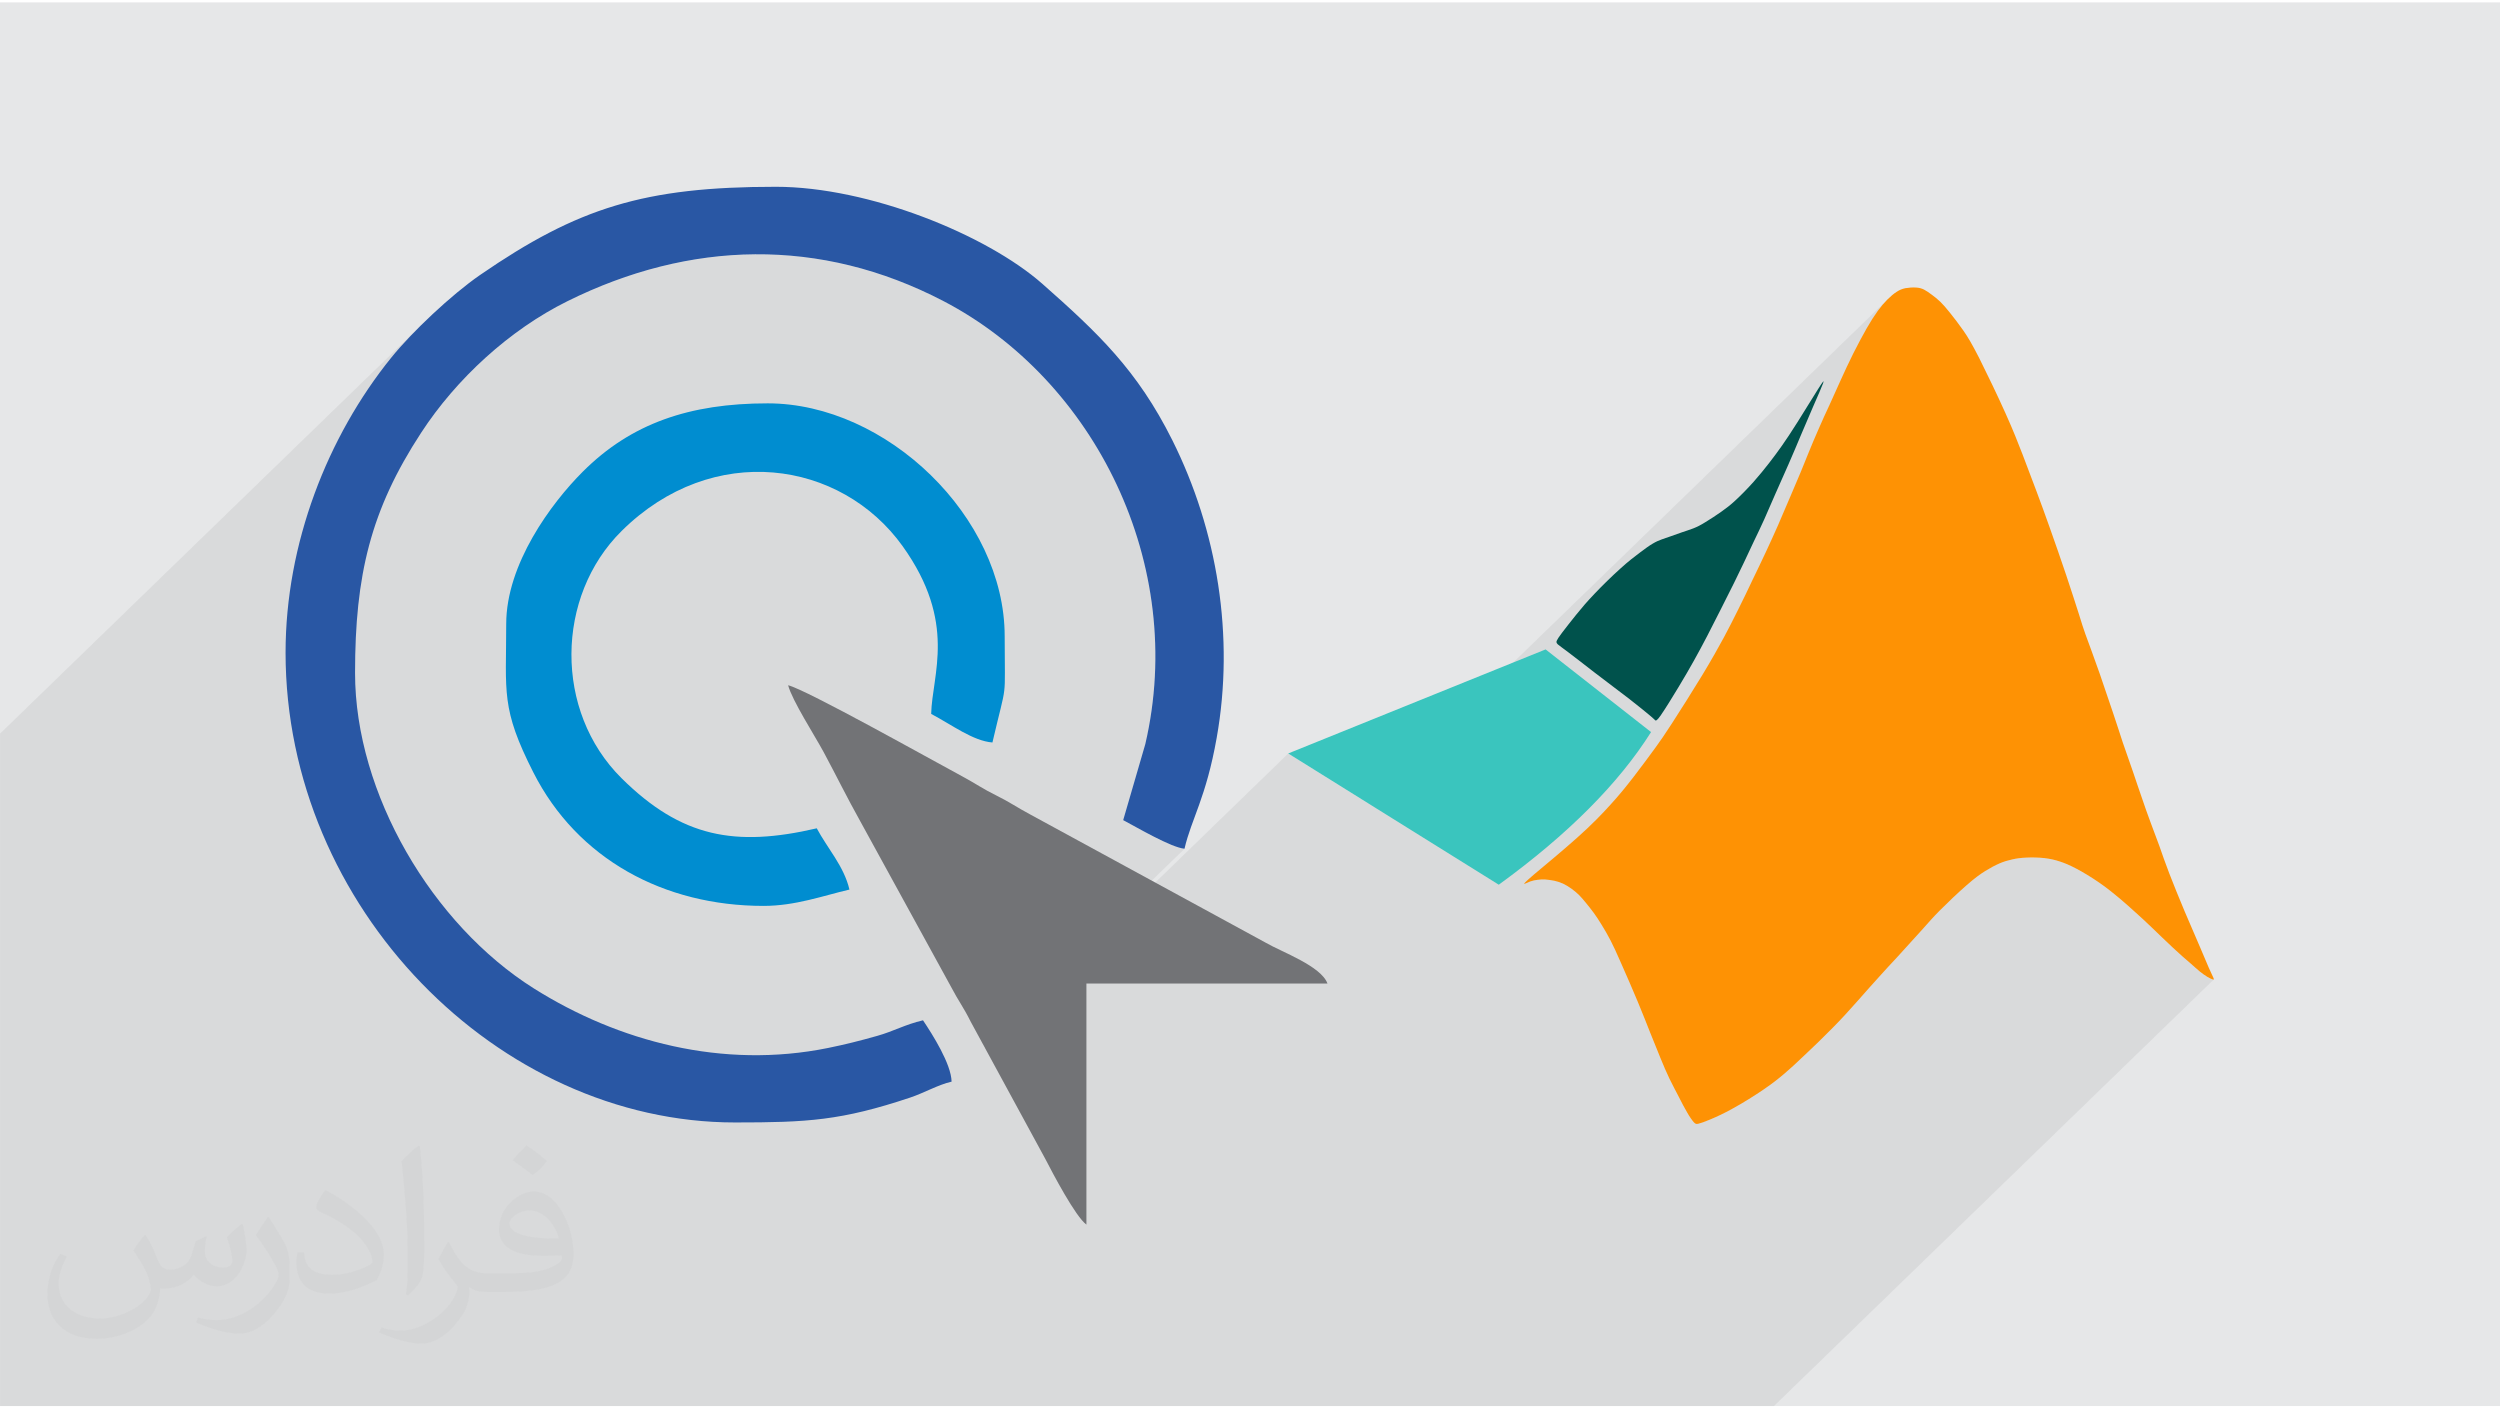 <?xml version="1.0" encoding="UTF-8"?>
<!DOCTYPE svg PUBLIC "-//W3C//DTD SVG 1.0//EN" "http://www.w3.org/TR/2001/REC-SVG-20010904/DTD/svg10.dtd">
<!-- Creator: CorelDRAW 2017 -->
<svg xmlns="http://www.w3.org/2000/svg" xml:space="preserve" width="355px" height="200px" version="1.0" shape-rendering="geometricPrecision" text-rendering="geometricPrecision" image-rendering="optimizeQuality" fill-rule="evenodd" clip-rule="evenodd"
viewBox="0 0 35509 19937"
 xmlns:xlink="http://www.w3.org/1999/xlink">
 <g id="Layer_x0020_1">
  <g id="_2962511030272">
   <path fill="#E6E7E8" d="M0 0l35509 0 0 19937 -35509 0 0 -19937z"/>
   <path fill="#373435" fill-opacity="0.078" d="M13988 19937l6 0 12 0 1 0 44 0 16 0 18 0 45 0 107 0 153 0 163 0 193 0 197 0 217 0 257 0 279 0 363 0 484 0 805 0 620 0 519 0 420 0 413 0 340 0 239 0 90 0 104 0 164 0 36 0 12 0 57 0 52 0 39 0 23 0 16 0 2 0 80 0 175 0 265 0 271 0 336 0 525 0 544 0 414 0 452 0 595 0 472 0 250 0 193 0 113 0 17 0 6247 -6058 -3 1 -3 0 -4 -1 -6 -2 -6 -2 -8 -3 -8 -4 -9 -4 -10 -4 -11 -6 -11 -6 -12 -7 -13 -8 -13 -9 -14 -9 -14 -10 -14 -10 -15 -11 -14 -11 -14 -11 -14 -12 -14 -12 -14 -12 -15 -14 -17 -14 -17 -16 -20 -17 -21 -19 -24 -20 -26 -23 -29 -25 -30 -27 -32 -28 -34 -30 -35 -32 -36 -34 -38 -35 -38 -36 -38 -37 -38 -37 -38 -37 -38 -36 -36 -35 -35 -33 -33 -32 -32 -30 -31 -28 -29 -27 -28 -26 -27 -24 -26 -24 -26 -24 -25 -23 -25 -22 -26 -23 -26 -23 -26 -24 -28 -24 -29 -25 -31 -27 -33 -27 -34 -29 -36 -29 -37 -30 -39 -30 -40 -30 -41 -30 -42 -29 -42 -29 -42 -28 -42 -26 -42 -26 -41 -24 -40 -23 -38 -21 -36 -20 -34 -17 -32 -16 -30 -14 -29 -13 -27 -11 -27 -11 -27 -10 -26 -9 -25 -8 -27 -8 -26 -7 -27 -6 -28 -6 -28 -5 -29 -5 -31 -4 -31 -3 -33 -2 -32 -2 -33 -1 -33 -1 -33 0 -31 1 -30 1 -29 1 -28 2 -26 3 -25 3 -25 3 -23 4 -23 5 -23 5 -23 5 -22 6 -22 6 -22 6 -23 8 -22 8 -23 9 -24 9 -24 11 -24 11 -24 12 -25 13 -26 14 -26 15 -26 16 -27 16 -27 18 -28 18 -30 21 -31 23 -33 25 -36 29 -39 32 -42 37 -46 40 -48 44 -50 46 -51 47 -3030 2939 -35 21 -54 30 -51 28 -48 25 -45 23 -42 21 -40 18 -37 17 -34 15 -32 13 -29 12 -26 10 -24 9 -21 8 -19 7 -17 5 -15 4 -13 4 -11 2 -10 1 -8 0 -7 -1 -8 -4 -7 -4 -8 -7 -8 -9 -10 -12 -10 -13 -12 -15 -12 -17 -12 -19 -13 -20 -13 -21 -13 -23 -14 -23 -14 -25 -14 -26 -14 -27 -14 -27 -15 -29 -15 -30 -16 -30 -16 -32 -17 -32 -18 -33 -17 -33 -18 -34 -17 -35 -17 -34 -17 -34 -16 -34 -16 -35 -15 -34 -15 -35 -16 -35 -15 -37 -16 -38 -16 -39 -17 -41 -18 -43 -18 -44 -18 -45 -18 -46 -19 -47 -19 -48 -19 -47 -19 -48 -20 -49 -20 -50 -20 -52 -22 -54 -23 -56 -24 -60 -26 -64 -29 -68 -30 -70 -31 -73 -31 -73 -31 -71 -30 -69 -29 -66 -27 -61 -24 -55 -22 -49 -20 -45 -19 -40 -17 -37 -16 -34 -16 -32 -16 -32 -16 -31 -17 -30 -16 -30 -16 -29 -16 -28 -17 -28 -15 -26 -16 -24 -14 -24 -14 -22 -14 -22 -13 -20 -14 -20 -13 -19 -14 -19 -13 -19 -14 -19 -14 -18 -14 -19 -14 -18 -14 -17 -14 -18 -13 -17 -14 -16 -13 -16 -12 -15 -13 -15 -12 -15 -13 -13 -12 -14 -12 -13 -13 -13 -12 -12 -13 -11 -13 -12 -13 -11 -13 -11 -14 -10 -14 -11 -13 -10 -15 -10 -15 -10 -14 -10 -15 -9 -15 -9 -15 -9 -15 -8 -15 -7 -15 -7 -15 -6 -15 -6 -15 -5 -15 -5 -15 -4 -16 -4 -16 -4 -16 -3 -17 -3 -17 -3 -17 -3 -17 -2 -16 -2 -17 -2 -15 -1 -16 0 -15 -1 -14 1 -14 0 -14 1 -14 1 -13 1 -13 2 -13 2 -13 1 -12 3 -13 2 -3 1 761 -738 66 -63 61 -60 57 -58 53 -56 50 -53 47 -52 45 -50 43 -48 41 -48 40 -48 39 -48 39 -49 39 -49 40 -52 41 -54 42 -54 41 -56 41 -54 39 -53 38 -51 35 -48 32 -44 28 -40 27 -37 25 -36 26 -37 27 -39 30 -45 33 -51 39 -60 45 -70 51 -79 54 -85 56 -90 58 -92 58 -92 56 -91 53 -87 49 -82 45 -76 42 -71 38 -67 36 -63 33 -60 31 -56 30 -55 27 -52 27 -51 26 -50 26 -48 25 -49 24 -48 25 -49 24 -50 25 -50 26 -51 25 -52 25 -53 26 -53 25 -53 25 -52 25 -53 25 -52 25 -51 24 -51 24 -51 24 -49 23 -49 23 -49 23 -48 22 -47 22 -47 22 -47 21 -48 22 -48 22 -49 23 -50 22 -51 23 -53 24 -54 23 -55 24 -55 23 -54 23 -54 22 -52 21 -50 21 -48 19 -45 19 -44 17 -42 17 -40 16 -38 16 -37 15 -36 14 -35 14 -34 14 -34 14 -34 14 -34 14 -34 14 -35 14 -36 15 -37 16 -38 16 -39 17 -40 17 -41 18 -42 18 -43 20 -44 19 -44 20 -45 20 -46 21 -45 21 -46 21 -45 21 -45 20 -44 20 -44 19 -42 19 -43 19 -42 19 -42 19 -43 19 -44 21 -44 21 -46 21 -46 22 -48 22 -47 23 -49 24 -48 23 -49 24 -48 25 -48 24 -47 24 -46 24 -46 24 -44 23 -42 23 -42 22 -39 21 -37 21 -34 20 -33 20 -32 19 -29 19 -28 18 -27 18 -25 17 -23 17 -23 17 -21 18 -21 16 -19 17 -19 17 -18 16 -16 18 -18 -17 17 -7375 7153 -1134 -707 -4309 4180 -27 -51 2863 -2776 -84 -18 -105 -38 -119 -53 -126 -62 -126 -66 -120 -65 -106 -58 -85 -46 314 -1079 51 -240 39 -239 28 -239 18 -239 7 -238 -3 -237 -12 -236 -23 -234 -32 -233 -42 -230 -51 -227 -59 -225 -69 -222 -77 -218 -86 -215 -94 -211 -102 -207 -110 -202 -117 -198 -125 -192 -132 -188 -139 -181 -146 -176 -153 -169 -159 -163 -166 -156 -171 -149 -177 -142 -183 -134 -189 -126 -194 -118 -198 -109 -165 -83 -165 -77 -166 -72 -166 -66 -167 -60 -167 -55 -167 -49 -167 -44 -168 -39 -168 -33 -168 -28 -169 -22 -168 -17 -169 -12 -168 -7 -169 -1 -168 4 -169 9 -168 14 -168 19 -168 25 -168 29 -167 34 -167 40 -167 44 -166 50 -166 54 -166 59 -165 64 -164 69 -164 73 -163 79 -153 79 -152 86 -149 92 -147 98 -145 104 -141 109 -138 113 -135 118 -131 122 -127 126 -2367 2296 17 -63 39 -137 43 -137 45 -136 47 -134 51 -133 53 -132 56 -130 58 -129 60 -127 63 -126 65 -124 68 -123 69 -120 72 -119 74 -117 77 -115 78 -112 80 -111 82 -108 84 -107 123 -144 142 -155 157 -160 -5978 5798 0 50 0 1298 0 327 0 1108 0 1525 0 1108 0 269 0 1169 0 1046 0 1651 229 0 410 0 1480 0 970 0 433 0 136 0 720 0 123 0 1786 0 287 0 798 0 16 0 769 0 253 0 251 0 79 0 24 0 479 0 1359 0 30 0 97 0 16 0 7 0 47 0 63 0 30 0 9 0 5 0 25 0 40 0 147 0 5 0 113 0 8 0 2 0 72 0 54 0 15 0 139 0 197 0 172 0 0 0 201 0 257 0 223 0 91 0 107 0 16 0 8 0 228 0 205 0 116 0 117 0 9 0 2 0 12 0 166 0 97 0 70 0 49 0 119 0z"/>
   <g>
    <g>
     <path fill="#2957A4" d="M4056 9235c0,3621 3019,6674 6384,6674 1025,0 1508,-26 2489,-354 202,-68 396,-182 587,-226 -6,-252 -271,-669 -406,-871 -254,59 -418,156 -650,221 -254,72 -459,123 -699,172 -1495,304 -2981,-92 -4177,-845 -1445,-909 -2541,-2769 -2541,-4481 0,-1388 221,-2315 939,-3413 499,-766 1256,-1461 2078,-1868 1737,-861 3587,-915 5341,-1 2147,1120 3461,3742 2866,6293l-314 1079c193,102 683,390 871,406 99,-428 306,-721 457,-1574 257,-1442 11,-2947 -631,-4231 -497,-994 -1055,-1521 -1844,-2218 -794,-700 -2469,-1379 -3786,-1379 -1870,0 -2813,297 -4202,1253 -408,282 -965,807 -1262,1175 -905,1120 -1500,2639 -1500,4188z"/>
     <path fill="#008DD0" d="M7190 8829c0,977 -78,1195 386,2109 624,1230 1855,1895 3270,1895 450,0 843,-144 1219,-232 -77,-332 -315,-589 -464,-870 -1157,269 -1922,131 -2772,-711 -962,-953 -938,-2584 0,-3512 1294,-1282 3117,-1006 3992,216 778,1087 417,1825 405,2382 299,158 592,383 870,406 215,-922 174,-532 174,-1509 0,-1694 -1679,-3308 -3366,-3308 -1108,0 -1940,284 -2627,971 -448,448 -1087,1312 -1087,2163z"/>
     <path fill="#727376" d="M15431 17360l0 -3424 3424 0c-90,-249 -652,-449 -873,-578l-3344 -1821c-190,-101 -294,-177 -484,-271 -190,-93 -294,-169 -483,-271 -436,-234 -2222,-1236 -2477,-1296 58,218 380,718 504,948 189,352 328,639 522,986l1295 2362c94,181 171,278 272,482l1063 1955c101,196 425,814 581,928z"/>
    </g>
    <g>
     <path fill="#3AC5BE" d="M21953 9190l1498 1174c-459,729 -1178,1452 -2163,2168l-2991 -1864 3656 -1478z"/>
     <path fill="#00524C" d="M23590 10124c58,-83 164,-254 250,-397 87,-144 154,-260 220,-378 65,-117 129,-235 190,-353 61,-117 120,-233 185,-363 65,-129 137,-272 193,-384 55,-113 95,-195 139,-287 44,-93 93,-198 142,-302 50,-105 101,-208 150,-318 49,-110 97,-224 155,-355 58,-131 125,-279 188,-424 63,-144 122,-283 179,-420 58,-136 115,-268 173,-404 59,-135 120,-273 140,-328 20,-56 -1,-29 -73,85 -72,115 -195,316 -290,466 -95,150 -160,248 -222,336 -61,87 -119,164 -183,247 -64,82 -135,170 -218,264 -84,94 -180,192 -256,262 -75,70 -130,111 -200,161 -71,50 -158,108 -227,149 -68,43 -120,69 -174,90 -54,21 -110,38 -165,57 -56,19 -111,40 -158,56 -47,17 -85,28 -124,43 -39,14 -80,31 -130,61 -51,30 -109,72 -183,128 -75,56 -164,124 -278,228 -116,104 -258,243 -366,357 -109,114 -183,202 -259,296 -76,94 -154,194 -201,256 -47,63 -64,89 -73,109 -10,19 -11,33 12,56 24,22 71,52 154,116 84,63 205,158 363,280 157,120 351,266 501,381 148,116 251,200 304,245 54,46 58,53 60,56 2,3 2,0 8,3 5,2 16,8 75,-75l-1 0z"/>
     <path fill="#FE9204" d="M21654 12520c14,-3 47,-21 80,-34 34,-12 67,-19 102,-23 35,-5 71,-7 113,-5 41,3 89,10 132,19 43,10 82,22 122,41 40,19 80,44 119,72 37,27 72,56 105,88 33,34 66,71 100,114 36,43 74,92 111,142 36,50 70,100 109,165 41,64 86,144 129,226 43,83 82,169 150,324 68,154 165,375 238,551 73,175 123,305 174,433 51,128 101,253 146,361 44,107 81,195 125,287 44,91 94,184 137,267 43,83 79,156 116,217 35,62 71,113 95,140 24,26 35,29 67,22 32,-8 84,-25 164,-59 81,-34 190,-82 329,-160 140,-77 309,-183 436,-270 126,-86 210,-153 291,-222 82,-69 159,-141 278,-254 119,-111 279,-265 408,-397 130,-131 229,-241 340,-366 110,-124 231,-262 321,-360 88,-99 145,-159 250,-272 104,-113 255,-279 356,-392 101,-112 151,-173 255,-277 104,-105 262,-255 379,-357 117,-103 194,-158 266,-203 72,-45 140,-81 202,-108 63,-27 121,-44 181,-57 60,-14 123,-23 202,-26 78,-4 174,-2 256,7 83,10 152,26 221,49 70,23 139,52 232,101 93,49 212,120 323,197 113,77 217,163 302,234 85,72 148,130 216,191 69,62 141,127 232,215 91,86 200,195 299,286 98,92 185,167 246,219 61,53 94,85 132,116 37,31 78,58 111,79 33,20 59,30 75,36 16,6 22,6 13,-19 -10,-25 -35,-75 -67,-146 -31,-72 -70,-166 -128,-301 -58,-136 -136,-314 -215,-500 -78,-186 -157,-380 -218,-538 -61,-158 -103,-282 -142,-393 -41,-112 -80,-213 -122,-327 -43,-114 -88,-243 -128,-361 -42,-118 -77,-227 -122,-358 -46,-132 -100,-287 -147,-422 -45,-136 -81,-252 -139,-423 -57,-172 -135,-397 -187,-550 -54,-153 -83,-234 -114,-318 -31,-83 -63,-169 -91,-248 -28,-79 -51,-150 -92,-284 -43,-133 -105,-328 -180,-552 -75,-224 -164,-478 -235,-678 -71,-200 -124,-346 -186,-511 -63,-166 -133,-352 -199,-526 -68,-174 -130,-336 -241,-582 -110,-247 -270,-578 -375,-788 -107,-209 -161,-298 -224,-389 -63,-91 -136,-185 -192,-255 -56,-70 -96,-116 -137,-156 -41,-40 -84,-73 -122,-101 -40,-29 -74,-54 -109,-72 -35,-17 -70,-27 -115,-29 -46,-3 -103,1 -149,9 -47,10 -84,25 -125,52 -42,27 -87,65 -133,111 -45,45 -89,97 -136,161 -48,66 -98,144 -156,245 -58,102 -124,226 -189,354 -64,129 -126,261 -180,381 -55,120 -102,227 -155,344 -54,116 -113,243 -163,360 -52,119 -98,227 -137,324 -38,97 -73,182 -112,276 -39,94 -84,199 -140,330 -56,131 -122,287 -183,427 -61,139 -117,260 -176,387 -60,127 -123,261 -191,400 -66,139 -135,285 -202,417 -66,134 -128,255 -204,397 -77,142 -168,305 -304,530 -137,225 -318,512 -431,686 -111,173 -155,233 -235,345 -81,111 -200,273 -309,414 -108,140 -204,258 -326,392 -122,136 -271,289 -480,476 -208,186 -477,408 -615,524 -136,117 -142,130 -128,128l0 0z"/>
    </g>
   </g>
   <path fill="#373435" fill-opacity="0.031" d="M2068 17507c68,103 111,202 155,311 31,64 48,183 199,183 43,0 106,-14 162,-45 63,-33 111,-83 135,-159l61 -201 145 -72 10 10c-20,76 -25,148 -25,206 0,168 146,232 262,232 68,0 128,-33 128,-95 0,-80 -34,-216 -77,-337 68,-68 135,-136 213,-191l12 6c34,144 53,286 53,380 0,93 -41,196 -75,264 -70,132 -194,237 -344,237 -113,0 -239,-58 -326,-163l-5 0c-83,101 -209,193 -412,193l-63 0c-9,134 -39,229 -82,313 -121,237 -479,403 -816,403 -470,0 -704,-271 -704,-631 0,-222 72,-430 184,-576l92 37c-71,133 -117,261 -117,384 0,338 274,498 591,498 293,0 656,-187 722,-403 -25,-237 -114,-348 -250,-564 41,-72 95,-144 160,-220l12 0zm5408 -1272c100,62 197,136 291,221 -53,74 -119,142 -201,201 -94,-76 -189,-142 -286,-212 66,-74 131,-146 196,-210zm51 924c-159,0 -290,105 -290,183 0,167 319,219 702,217 -49,-196 -216,-400 -412,-400zm-358 893c208,0 390,-6 528,-41 155,-39 285,-117 285,-171 0,-14 0,-30 -4,-45 -88,8 -187,8 -274,8 -281,0 -496,-63 -581,-222 -22,-43 -36,-92 -36,-148 0,-152 65,-302 181,-405 97,-85 204,-138 313,-138 196,0 353,158 462,407 60,136 102,292 102,490 0,132 -37,243 -119,325 -153,148 -433,204 -864,204l-196 0 0 0 -51 0c-107,0 -184,-19 -245,-66l-9 0c2,25 5,49 5,72 0,97 -32,220 -97,319 -192,286 -400,409 -579,409 -181,0 -404,-70 -605,-160l36 -70c66,27 155,45 279,45 324,0 750,-313 803,-617 -12,-25 -34,-58 -65,-93 -94,-113 -155,-208 -211,-306 49,-95 92,-171 134,-239l16 -2c138,282 264,444 545,444l44 0 0 0 203 0zm-1405 299c25,-130 27,-276 27,-412l0 -202c0,-376 -48,-923 -87,-1279 68,-74 162,-161 237,-218l22 6c51,448 63,969 63,1448 0,126 -5,249 -17,340 -7,113 -73,200 -213,331l-32 -14zm-1445 -595c7,177 94,317 397,317 189,0 348,-50 525,-134 31,-14 48,-33 48,-49 0,-111 -84,-257 -227,-391 -138,-126 -322,-237 -494,-311 -58,-25 -77,-51 -77,-76 0,-51 67,-158 123,-235l19 -2c197,103 417,256 579,426 148,157 240,315 240,488 0,128 -39,249 -102,360 -215,109 -445,191 -673,191 -276,0 -465,-129 -465,-434 0,-33 0,-84 12,-150l95 0zm-500 -502l172 278c63,103 121,214 121,391l0 226c0,183 -116,379 -305,572 -148,132 -278,187 -399,187 -179,0 -385,-55 -622,-158l26 -70c75,20 162,37 269,37 341,-2 690,-251 850,-556 19,-35 26,-68 26,-90 0,-35 -19,-74 -34,-109 -87,-165 -184,-315 -290,-453 55,-88 111,-173 172,-257l14 2z"/>
  </g>
 </g>
</svg>
